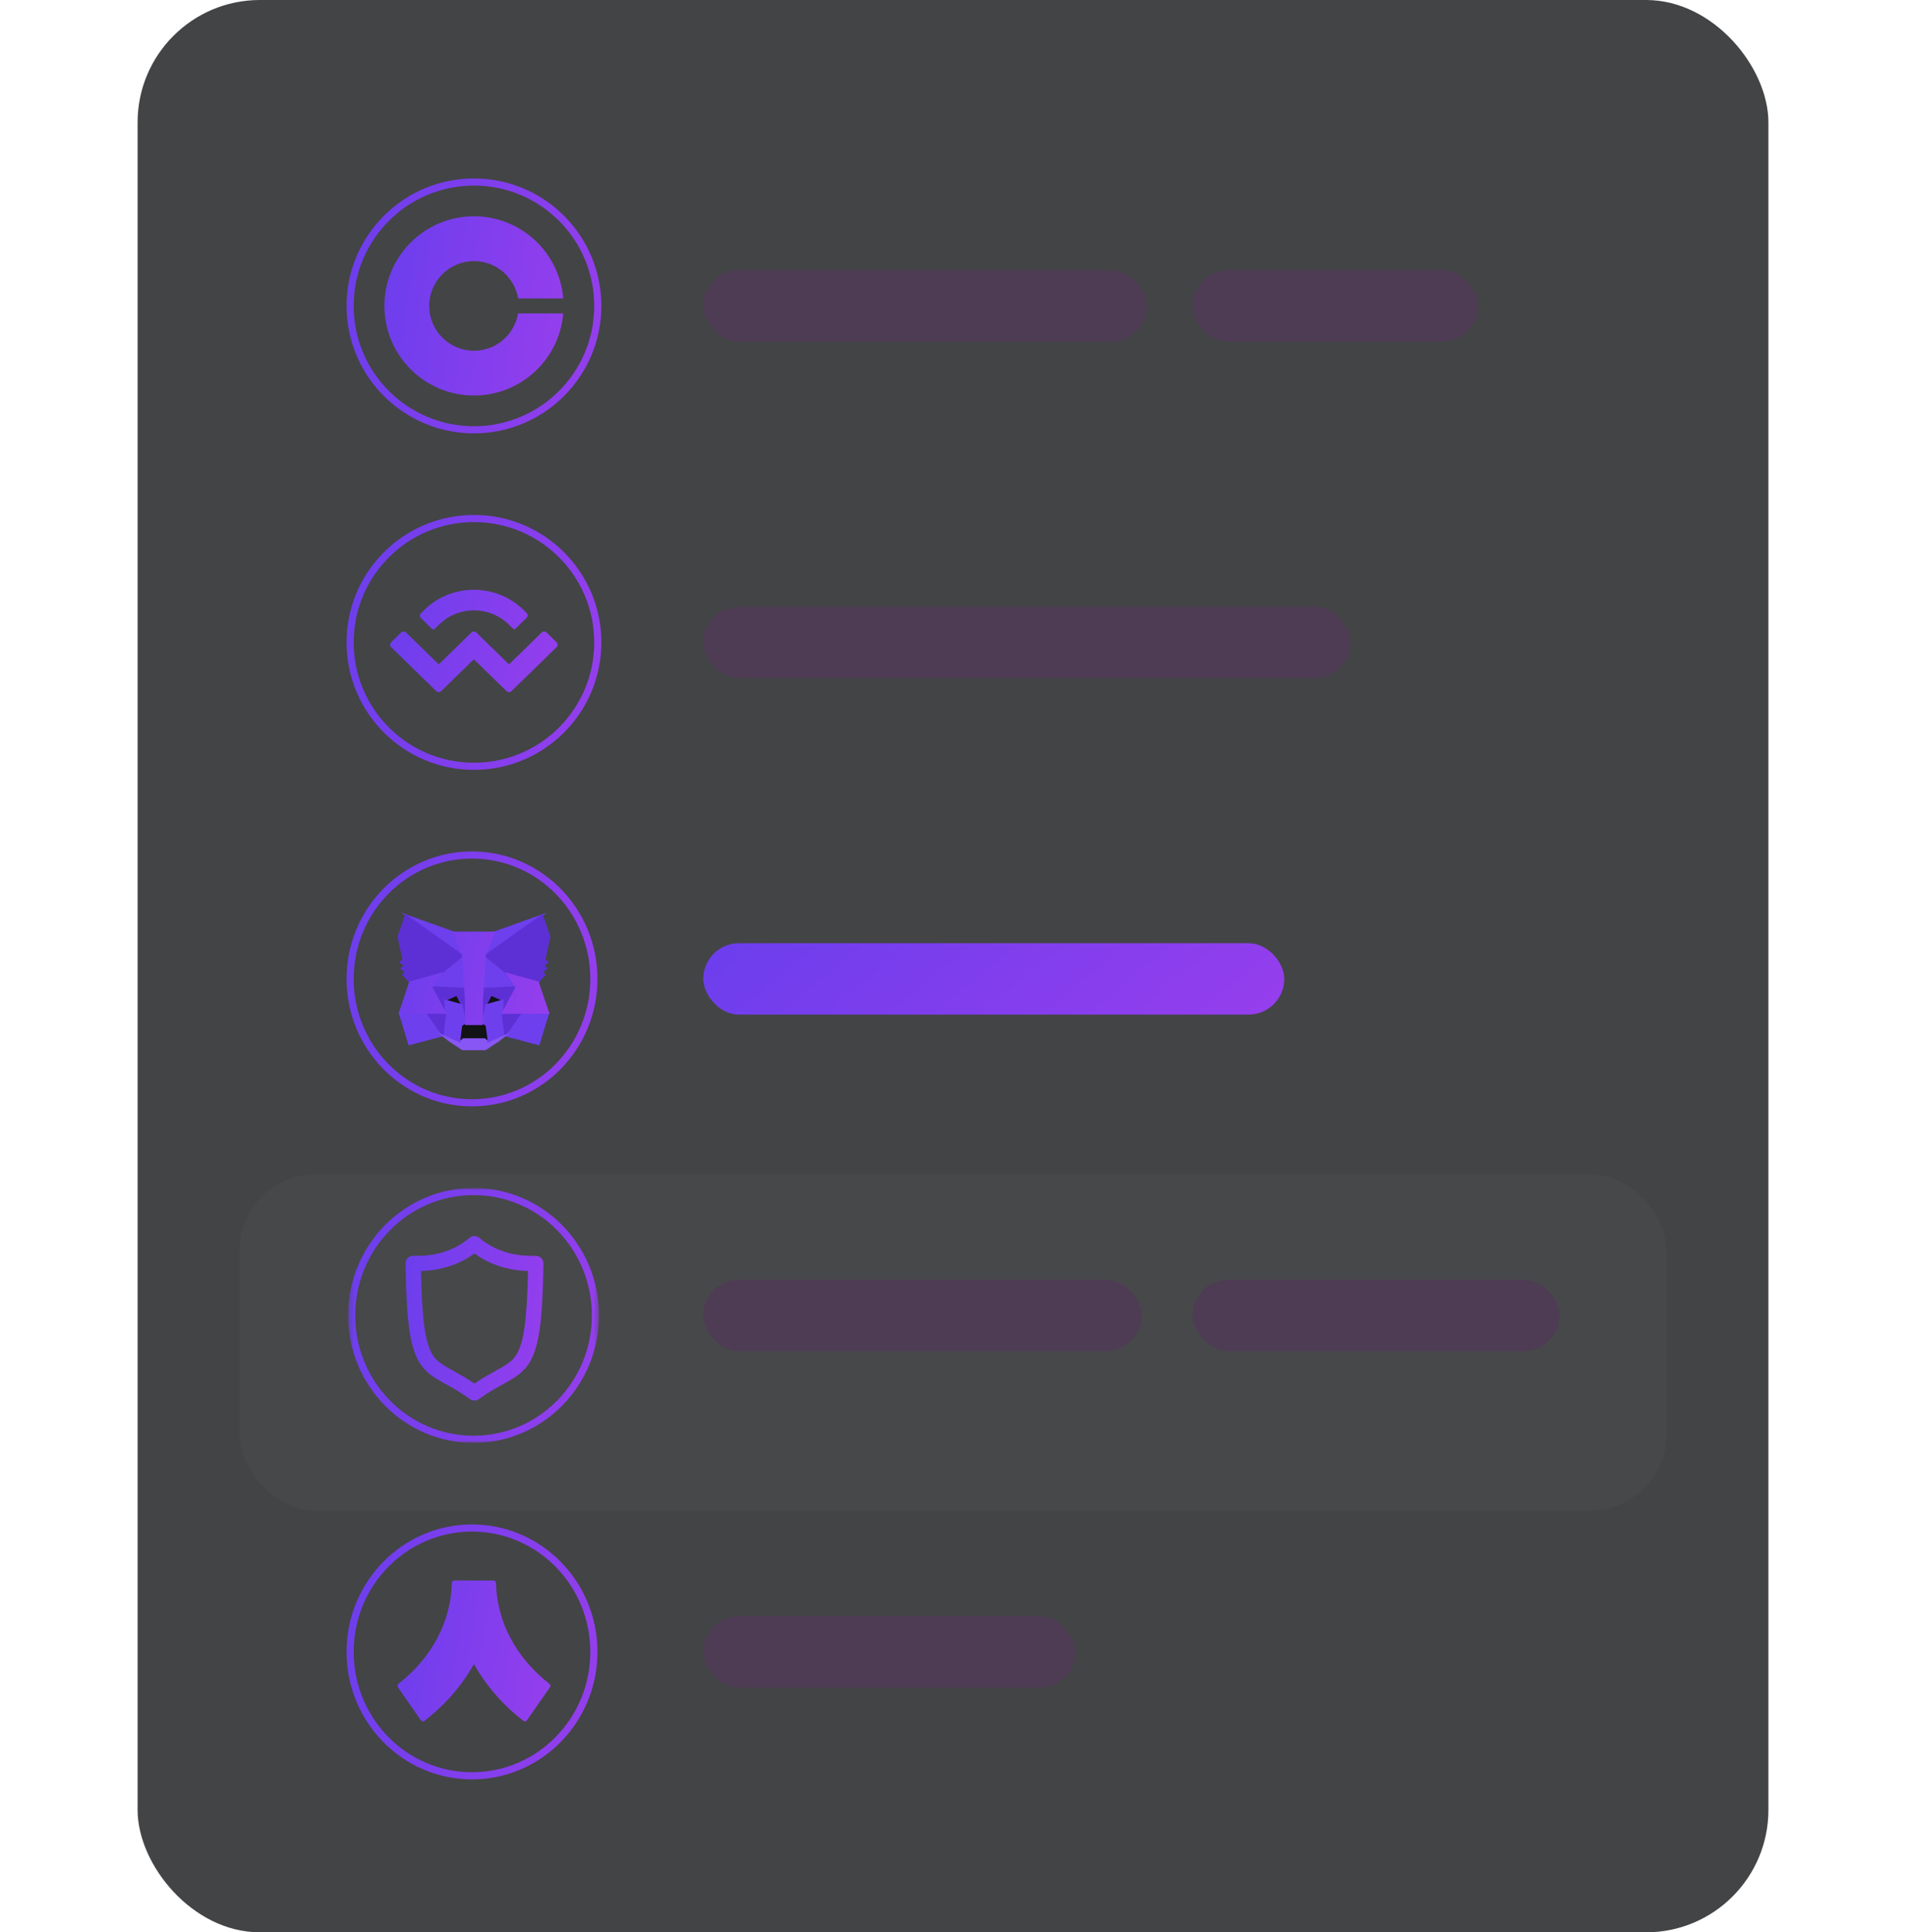 <svg width="374" height="379" viewBox="0 0 374 379" fill="none" xmlns="http://www.w3.org/2000/svg">
<g filter="url(#filter0_b_242_172)">
<rect x="27" width="320" height="379" rx="24" fill="#151618" fill-opacity="0.8"/>
</g>
<g filter="url(#filter1_bddii_242_172)">
<rect x="47" y="159" width="280" height="66" rx="15" fill="white" fill-opacity="0.02" shape-rendering="crispEdges"/>
</g>
<g clip-path="url(#clip0_242_172)">
<path d="M93 35.7C106.417 35.7 117.3 46.583 117.3 60C117.3 73.417 106.417 84.3 93 84.3C79.583 84.3 68.7 73.417 68.7 60C68.7 46.583 79.583 35.7 93 35.7Z" stroke="url(#paint0_linear_242_172)" stroke-width="1.4"/>
<path d="M93.008 68.79C88.152 68.79 84.22 64.856 84.22 60C84.22 55.144 88.154 51.212 93.008 51.212C97.358 51.212 100.97 54.384 101.666 58.536H110.52C109.772 49.512 102.222 42.422 93.008 42.422C83.304 42.422 75.43 50.296 75.43 60C75.43 69.704 83.304 77.578 93.008 77.578C102.222 77.578 109.774 70.488 110.52 61.464H101.658C100.962 65.618 97.358 68.79 93.008 68.79Z" fill="url(#paint1_linear_242_172)"/>
</g>
<rect x="138" y="53" width="87" height="14" rx="7" fill="#4E3C54"/>
<rect x="234" y="53" width="56" height="14" rx="7" fill="#4E3C54"/>
<path d="M117.3 126C117.3 139.421 106.421 150.3 93 150.3C79.579 150.3 68.7 139.421 68.7 126C68.7 112.579 79.579 101.7 93 101.7C106.421 101.7 117.3 112.579 117.3 126Z" stroke="url(#paint2_linear_242_172)" stroke-width="1.4"/>
<path d="M83.277 119.605C88.629 114.372 97.33 114.372 102.703 119.605L103.345 120.226C103.605 120.487 103.605 120.908 103.345 121.168L101.139 123.313C100.999 123.454 100.779 123.454 100.658 123.313L99.776 122.451C96.027 118.803 89.973 118.803 86.224 122.451L85.281 123.374C85.141 123.514 84.921 123.514 84.8 123.374L82.595 121.228C82.334 120.968 82.334 120.547 82.595 120.286L83.297 119.605H83.277ZM107.254 124.055L109.219 125.98C109.479 126.241 109.479 126.662 109.219 126.922L100.358 135.563C100.097 135.824 99.656 135.824 99.395 135.563L93.1 129.428C93.04 129.368 92.92 129.368 92.86 129.428L86.564 135.563C86.304 135.824 85.863 135.824 85.602 135.563L76.741 126.922C76.48 126.662 76.48 126.241 76.741 125.98L78.706 124.055C78.966 123.795 79.407 123.795 79.668 124.055L85.963 130.19C86.023 130.25 86.143 130.25 86.204 130.19L92.499 124.055C92.759 123.795 93.2 123.795 93.461 124.055L99.756 130.19C99.816 130.25 99.937 130.25 99.997 130.19L106.292 124.055C106.552 123.795 106.993 123.795 107.254 124.055Z" fill="url(#paint3_linear_242_172)"/>
<rect x="138" y="119" width="127" height="14" rx="7" fill="#4E3C54"/>
<path d="M116.531 192C116.531 205.431 105.813 216.3 92.615 216.3C79.418 216.3 68.7 205.431 68.7 192C68.7 178.569 79.418 167.7 92.615 167.7C105.813 167.7 116.531 178.569 116.531 192Z" stroke="url(#paint4_linear_242_172)" stroke-width="1.4"/>
<g clip-path="url(#clip1_242_172)">
<path d="M107.305 179L94.432 188.144L96.826 182.755L107.305 179Z" fill="#6E3FED"/>
<path d="M78.725 179.011L89.176 182.756L91.449 188.215L78.725 179.011ZM102.124 198.446L107.814 198.55L105.825 205.035L98.883 203.2L102.124 198.446ZM83.876 198.446L87.105 203.2L80.174 205.035L78.198 198.55L83.876 198.446Z" fill="#6E3FED"/>
<path d="M91.14 186.825L91.373 194.034L84.415 193.73L86.394 190.864L86.419 190.836L91.14 186.825ZM94.787 186.744L99.581 190.836L99.605 190.864L101.584 193.73L94.628 194.034L94.787 186.744ZM87.309 198.467L91.108 201.309L86.695 203.354L87.309 198.467ZM98.692 198.467L99.293 203.355L94.892 201.309L98.692 198.467Z" fill="#6E3FED"/>
<path d="M94.99 201.041L99.455 203.117L95.301 205.012L95.344 203.76L94.99 201.041ZM91.009 201.042L90.668 203.739L90.696 205.011L86.532 203.117L91.009 201.042Z" fill="#6E3FED"/>
<path d="M89.72 194.975L90.886 197.329L86.913 196.212L89.72 194.975ZM96.28 194.975L99.1 196.212L95.114 197.329L96.28 194.975Z" fill="#121315"/>
<path d="M87.612 198.443L86.97 203.51L83.528 198.554L87.612 198.443ZM98.388 198.444L102.472 198.554L99.017 203.511L98.388 198.444ZM101.685 193.444L98.713 196.352L96.421 195.346L95.323 197.561L94.604 193.753L101.685 193.444ZM84.314 193.444L91.396 193.753L90.676 197.561L89.579 195.347L87.299 196.352L84.314 193.444Z" fill="#5D30D6"/>
<path d="M84.113 192.847L87.476 196.123L87.593 199.357L84.113 192.847ZM101.89 192.841L98.404 199.363L98.536 196.123L101.89 192.841ZM91.231 193.046L91.367 193.864L91.701 195.902L91.486 202.159L90.469 197.132L90.469 197.08L91.231 193.046ZM94.767 193.035L95.531 197.08L95.531 197.132L94.512 202.172L94.471 200.911L94.312 195.864L94.767 193.035Z" fill="#5D30D6"/>
<path d="M98.835 195.993L98.721 198.803L95.173 201.456L94.456 200.97L95.26 196.995L98.835 195.993ZM87.178 195.993L90.74 196.995L91.544 200.97L90.827 201.456L87.279 198.802L87.178 195.993Z" fill="#6E3FED"/>
<path d="M85.854 202.497L90.393 204.561L90.373 203.68L90.753 203.359H95.246L95.639 203.678L95.61 204.559L100.12 202.502L97.925 204.243L95.272 205.993H90.717L88.065 204.236L85.854 202.497Z" fill="#8856F3"/>
<path d="M94.665 200.766L95.306 201.202L95.682 204.082L95.138 203.641H90.864L90.33 204.091L90.693 201.202L91.335 200.766H94.665Z" fill="#121315"/>
<path d="M106.455 179.253L108 183.703L107.035 188.203L107.722 188.712L106.792 189.393L107.491 189.911L106.566 190.72L107.134 191.115L105.626 192.805L99.442 191.077L99.389 191.049L94.932 187.441L106.455 179.253ZM79.545 179.253L91.068 187.441L86.611 191.049L86.558 191.077L80.374 192.805L78.866 191.115L79.434 190.72L78.509 189.911L79.206 189.393L78.263 188.71L78.976 188.201L78 183.704L79.545 179.253Z" fill="#5D30D6"/>
<path d="M99.14 190.699L105.692 192.53L107.821 198.829H102.205L98.335 198.875L101.149 193.61L99.14 190.699ZM86.86 190.699L84.85 193.61L87.665 198.875L83.797 198.829H78.191L80.308 192.53L86.86 190.699ZM97.147 182.725L95.314 187.477L94.925 193.896L94.776 195.908L94.764 201.048H91.236L91.224 195.918L91.075 193.895L90.686 187.477L88.853 182.725H97.147Z" fill="url(#paint5_linear_242_172)"/>
</g>
<rect x="138" y="185" width="114" height="14" rx="7" fill="url(#paint6_linear_242_172)"/>
<g clip-path="url(#clip2_242_172)">
<mask id="mask0_242_172" style="mask-type:luminance" maskUnits="userSpaceOnUse" x="68" y="233" width="50" height="50">
<path d="M117.538 233H68.308V283H117.538V233Z" fill="white"/>
</mask>
<g mask="url(#mask0_242_172)">
<path d="M116.838 258C116.838 271.431 106.121 282.3 92.923 282.3C79.725 282.3 69.008 271.431 69.008 258C69.008 244.569 79.725 233.7 92.923 233.7C106.121 233.7 116.838 244.569 116.838 258Z" stroke="url(#paint7_linear_242_172)" stroke-width="1.4"/>
<path fill-rule="evenodd" clip-rule="evenodd" d="M92.127 242.794C92.687 242.319 93.508 242.319 94.068 242.794C98.259 246.349 103.035 246.321 104.88 246.31C104.972 246.31 105.057 246.309 105.135 246.309C105.536 246.309 105.921 246.47 106.203 246.757C106.485 247.043 106.64 247.43 106.634 247.832C106.547 253.71 106.315 257.902 105.861 260.972C105.407 264.039 104.712 266.131 103.596 267.706C102.472 269.293 101.024 270.197 99.474 271.067C99.206 271.218 98.932 271.369 98.652 271.523C97.291 272.272 95.777 273.107 93.981 274.415C93.454 274.799 92.741 274.799 92.214 274.415C90.419 273.108 88.907 272.274 87.549 271.525C87.267 271.37 86.993 271.218 86.723 271.067C85.174 270.197 83.729 269.293 82.606 267.705C81.493 266.13 80.8 264.037 80.348 260.971C79.895 257.902 79.664 253.71 79.577 247.832C79.571 247.43 79.727 247.043 80.008 246.757C80.29 246.47 80.675 246.309 81.077 246.309C81.153 246.309 81.237 246.31 81.329 246.31C83.159 246.321 87.935 246.349 92.127 242.794ZM82.603 249.301C82.706 254.346 82.931 257.923 83.316 260.533C83.739 263.4 84.336 264.955 85.056 265.973C85.766 266.977 86.696 267.611 88.193 268.452C88.437 268.589 88.694 268.731 88.965 268.88C90.12 269.516 91.509 270.281 93.097 271.367C94.688 270.279 96.08 269.514 97.237 268.877C97.506 268.729 97.762 268.588 98.005 268.451C99.504 267.61 100.436 266.977 101.148 265.972C101.87 264.954 102.469 263.398 102.893 260.532C103.279 257.922 103.505 254.346 103.608 249.301C101.245 249.228 97.048 248.741 93.097 245.847C89.152 248.737 84.96 249.226 82.603 249.301Z" fill="url(#paint8_linear_242_172)"/>
</g>
</g>
<rect x="138" y="251" width="86" height="14" rx="7" fill="#4E3C54"/>
<rect x="234" y="251" width="72" height="14" rx="7" fill="#4E3C54"/>
<path d="M116.531 324C116.531 337.431 105.813 348.3 92.615 348.3C79.418 348.3 68.7 337.431 68.7 324C68.7 310.569 79.418 299.7 92.615 299.7C105.813 299.7 116.531 310.569 116.531 324Z" stroke="url(#paint9_linear_242_172)" stroke-width="1.4"/>
<path d="M96.851 310H89.123C88.859 310 88.658 310.218 88.658 310.484C88.503 318.02 84.709 325.182 78.189 330.253C77.987 330.409 77.941 330.721 78.08 330.94L82.602 337.43C82.757 337.649 83.052 337.696 83.268 337.54C87.357 334.388 90.64 330.596 92.995 326.383C95.364 330.596 98.647 334.388 102.721 337.54C102.937 337.696 103.232 337.649 103.386 337.43L107.909 330.94C108.064 330.721 108.017 330.425 107.8 330.253C101.265 325.182 97.486 318.036 97.331 310.484C97.315 310.218 97.099 310 96.851 310Z" fill="url(#paint10_linear_242_172)"/>
<rect x="138" y="317" width="73" height="14" rx="7" fill="#4E3C54"/>
<defs>
<filter id="filter0_b_242_172" x="7" y="-20" width="360" height="419" filterUnits="userSpaceOnUse" color-interpolation-filters="sRGB">
<feFlood flood-opacity="0" result="BackgroundImageFix"/>
<feGaussianBlur in="BackgroundImageFix" stdDeviation="10"/>
<feComposite in2="SourceAlpha" operator="in" result="effect1_backgroundBlur_242_172"/>
<feBlend mode="normal" in="SourceGraphic" in2="effect1_backgroundBlur_242_172" result="shape"/>
</filter>
<filter id="filter1_bddii_242_172" x="-53" y="59" width="480" height="266" filterUnits="userSpaceOnUse" color-interpolation-filters="sRGB">
<feFlood flood-opacity="0" result="BackgroundImageFix"/>
<feGaussianBlur in="BackgroundImageFix" stdDeviation="50"/>
<feComposite in2="SourceAlpha" operator="in" result="effect1_backgroundBlur_242_172"/>
<feColorMatrix in="SourceAlpha" type="matrix" values="0 0 0 0 0 0 0 0 0 0 0 0 0 0 0 0 0 0 127 0" result="hardAlpha"/>
<feOffset dy="26.578"/>
<feGaussianBlur stdDeviation="12.741"/>
<feComposite in2="hardAlpha" operator="out"/>
<feColorMatrix type="matrix" values="0 0 0 0 0 0 0 0 0 0 0 0 0 0 0 0 0 0 0.109 0"/>
<feBlend mode="normal" in2="effect1_backgroundBlur_242_172" result="effect2_dropShadow_242_172"/>
<feColorMatrix in="SourceAlpha" type="matrix" values="0 0 0 0 0 0 0 0 0 0 0 0 0 0 0 0 0 0 127 0" result="hardAlpha"/>
<feOffset dy="44.722"/>
<feGaussianBlur stdDeviation="23.426"/>
<feComposite in2="hardAlpha" operator="out"/>
<feColorMatrix type="matrix" values="0 0 0 0 0 0 0 0 0 0 0 0 0 0 0 0 0 0 0.137 0"/>
<feBlend mode="normal" in2="effect2_dropShadow_242_172" result="effect3_dropShadow_242_172"/>
<feBlend mode="normal" in="SourceGraphic" in2="effect3_dropShadow_242_172" result="shape"/>
<feColorMatrix in="SourceAlpha" type="matrix" values="0 0 0 0 0 0 0 0 0 0 0 0 0 0 0 0 0 0 127 0" result="hardAlpha"/>
<feOffset/>
<feGaussianBlur stdDeviation="0.252"/>
<feComposite in2="hardAlpha" operator="arithmetic" k2="-1" k3="1"/>
<feColorMatrix type="matrix" values="0 0 0 0 1 0 0 0 0 1 0 0 0 0 1 0 0 0 0.15 0"/>
<feBlend mode="normal" in2="shape" result="effect4_innerShadow_242_172"/>
<feColorMatrix in="SourceAlpha" type="matrix" values="0 0 0 0 0 0 0 0 0 0 0 0 0 0 0 0 0 0 127 0" result="hardAlpha"/>
<feOffset/>
<feGaussianBlur stdDeviation="1.5"/>
<feComposite in2="hardAlpha" operator="arithmetic" k2="-1" k3="1"/>
<feColorMatrix type="matrix" values="0 0 0 0 1 0 0 0 0 1 0 0 0 0 1 0 0 0 0.05 0"/>
<feBlend mode="normal" in2="effect4_innerShadow_242_172" result="effect5_innerShadow_242_172"/>
</filter>
<linearGradient id="paint0_linear_242_172" x1="68" y1="35" x2="123.86" y2="43.327" gradientUnits="userSpaceOnUse">
<stop stop-color="#6B3EED"/>
<stop offset="1" stop-color="#963EED"/>
</linearGradient>
<linearGradient id="paint1_linear_242_172" x1="75.43" y1="42.422" x2="114.636" y2="48.255" gradientUnits="userSpaceOnUse">
<stop stop-color="#6B3EED"/>
<stop offset="1" stop-color="#963EED"/>
</linearGradient>
<linearGradient id="paint2_linear_242_172" x1="68" y1="101" x2="123.86" y2="109.326" gradientUnits="userSpaceOnUse">
<stop stop-color="#6B3EED"/>
<stop offset="1" stop-color="#963EED"/>
</linearGradient>
<linearGradient id="paint3_linear_242_172" x1="76.545" y1="115.68" x2="111.973" y2="124.325" gradientUnits="userSpaceOnUse">
<stop stop-color="#6B3EED"/>
<stop offset="1" stop-color="#963EED"/>
</linearGradient>
<linearGradient id="paint4_linear_242_172" x1="68" y1="167" x2="123.037" y2="175.078" gradientUnits="userSpaceOnUse">
<stop stop-color="#6B3EED"/>
<stop offset="1" stop-color="#963EED"/>
</linearGradient>
<linearGradient id="paint5_linear_242_172" x1="78.191" y1="182.725" x2="110.171" y2="190.433" gradientUnits="userSpaceOnUse">
<stop stop-color="#6B3EED"/>
<stop offset="1" stop-color="#963EED"/>
</linearGradient>
<linearGradient id="paint6_linear_242_172" x1="138" y1="185" x2="190.64" y2="248.893" gradientUnits="userSpaceOnUse">
<stop stop-color="#6B3EED"/>
<stop offset="1" stop-color="#963EED"/>
</linearGradient>
<linearGradient id="paint7_linear_242_172" x1="68.308" y1="233" x2="123.345" y2="241.078" gradientUnits="userSpaceOnUse">
<stop stop-color="#6B3EED"/>
<stop offset="1" stop-color="#963EED"/>
</linearGradient>
<linearGradient id="paint8_linear_242_172" x1="79.577" y1="242.438" x2="110.002" y2="246.241" gradientUnits="userSpaceOnUse">
<stop stop-color="#6B3EED"/>
<stop offset="1" stop-color="#963EED"/>
</linearGradient>
<linearGradient id="paint9_linear_242_172" x1="68" y1="299" x2="123.037" y2="307.078" gradientUnits="userSpaceOnUse">
<stop stop-color="#6B3EED"/>
<stop offset="1" stop-color="#963EED"/>
</linearGradient>
<linearGradient id="paint10_linear_242_172" x1="78" y1="310" x2="111.386" y2="315.403" gradientUnits="userSpaceOnUse">
<stop stop-color="#6B3EED"/>
<stop offset="1" stop-color="#963EED"/>
</linearGradient>
<clipPath id="clip0_242_172">
<rect width="50" height="50" fill="white" transform="translate(68 35)"/>
</clipPath>
<clipPath id="clip1_242_172">
<rect width="30" height="27" fill="white" transform="translate(78 179)"/>
</clipPath>
<clipPath id="clip2_242_172">
<rect width="50" height="50" fill="white" transform="translate(68 233)"/>
</clipPath>
</defs>
</svg>
